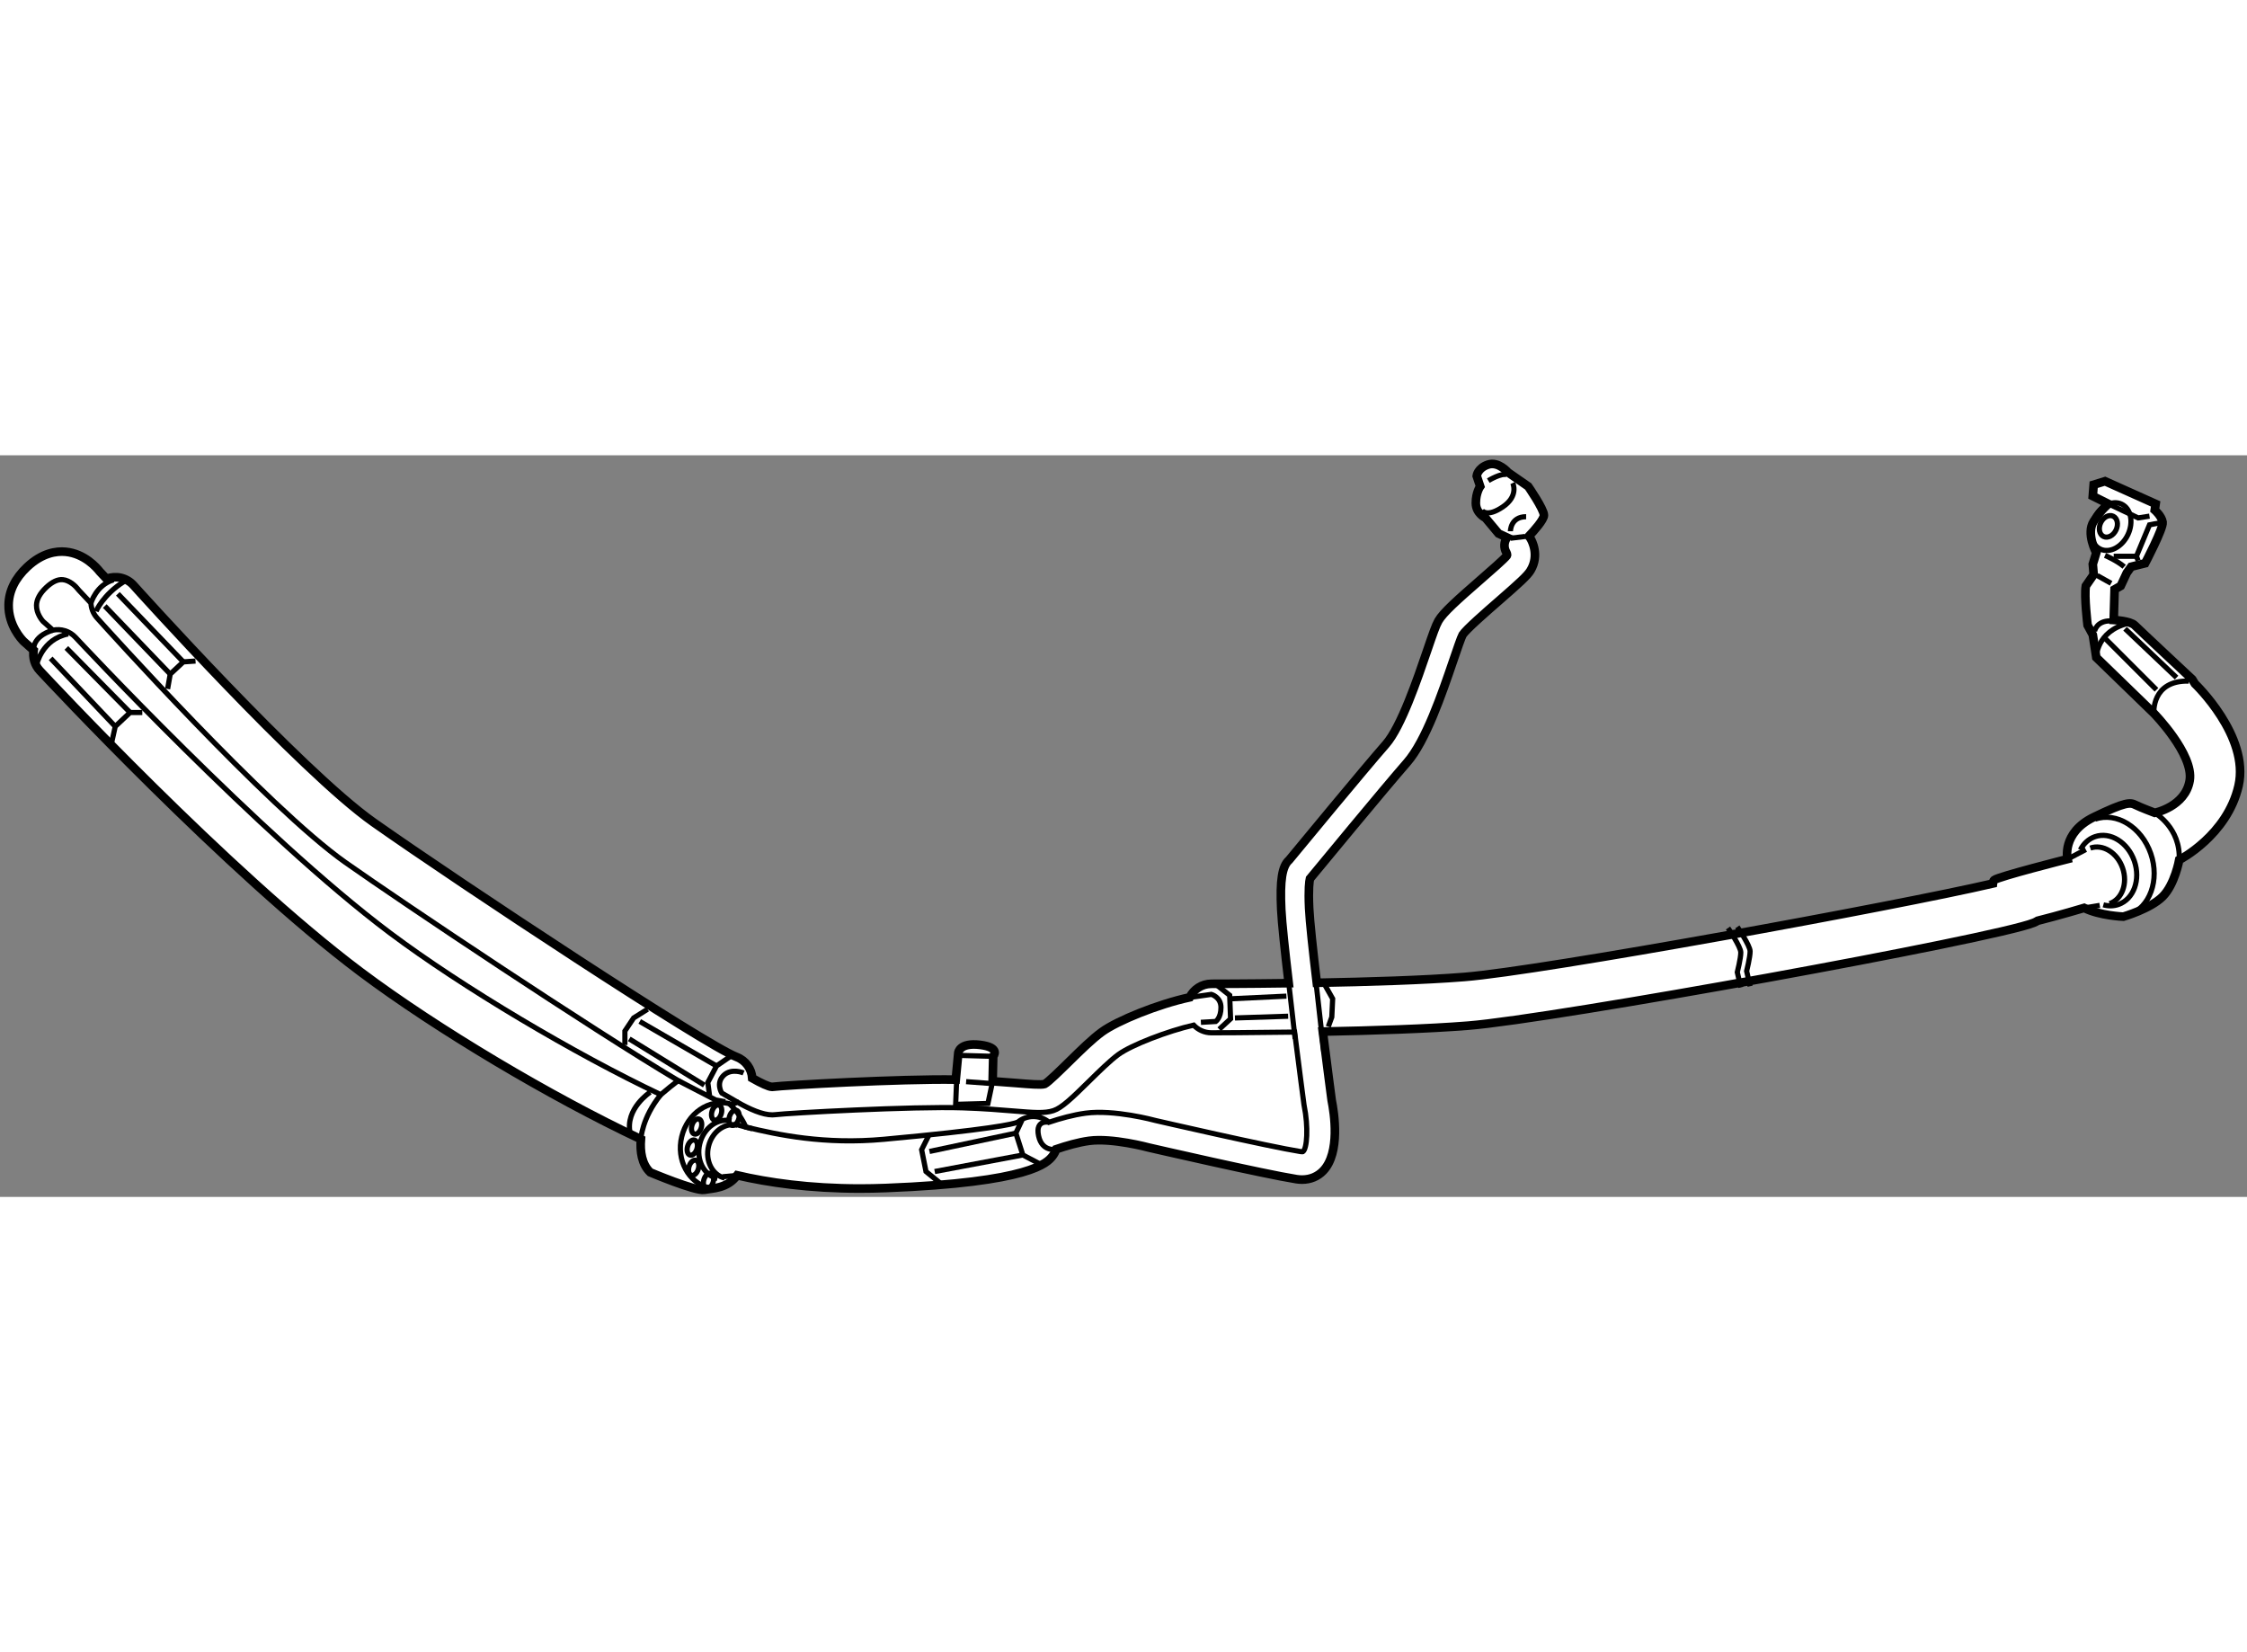 <?xml version="1.0" encoding="utf-8"?>
<!-- Generator: Adobe Illustrator 15.1.0, SVG Export Plug-In . SVG Version: 6.00 Build 0)  -->
<!DOCTYPE svg PUBLIC "-//W3C//DTD SVG 1.1//EN" "http://www.w3.org/Graphics/SVG/1.1/DTD/svg11.dtd">
<svg version="1.1" xmlns="http://www.w3.org/2000/svg" xmlns:xlink="http://www.w3.org/1999/xlink" x="0px" y="0px" width="244.8px"
	 height="180px" viewBox="4.697 100.996 130.27 42.996" enable-background="new 0 0 244.8 180" xml:space="preserve">
	
<rect x="4.697" y="100.996" width="130.27" height="42.996" fill="#808080" stroke="none"/>
	
<g><path fill="#FFFFFF" stroke="#000000" stroke-width="0.5" d="M131.946,114.237l-0.152-0.252c0,0-3.086-2.883-3.34-3.137
				c-0.253-0.253-1.214-0.305-1.214-0.305l0.051-1.771l0.354-0.202l0.354-0.759l0.253-0.354l0.81-0.202c0,0,1.063-2.023,1.013-2.377
				c-0.052-0.354-0.456-0.709-0.456-0.709l0.051-0.354l-2.934-1.316l-0.658,0.203l-0.051,0.659l0.911,0.454
				c0,0-0.405,0.305-0.86,1.013c-0.455,0.707,0.151,1.82,0.151,1.82l-0.202,0.658l0.051,0.607l-0.455,0.657
				c-0.102,0.607,0.102,2.277,0.102,2.277l0.303,0.557l0.202,1.314l3.339,3.238c0,0,2.328,2.378,2.075,3.896
				c-0.253,1.518-2.024,1.872-2.024,1.872s-0.81-0.304-1.113-0.456s-0.557-0.203-2.428,0.708c-1.872,0.912-1.518,2.43-1.518,2.43
				s-3.997,1.012-4.251,1.214c-0.047,0.037-0.066,0.112-0.074,0.201c-5.596,1.304-26.089,5.055-30.648,5.419
				c-2.312,0.186-5.646,0.285-8.551,0.338c-0.221-1.856-0.408-3.564-0.443-4.327c-0.053-1.118,0.015-1.565,0.047-1.708
				c0.375-0.455,4.291-5.205,5.622-6.728c1.093-1.248,2.021-3.969,2.699-5.954c0.209-0.613,0.446-1.309,0.531-1.459
				c0.184-0.297,1.383-1.344,2.101-1.968c1.187-1.036,1.652-1.455,1.838-1.764c0.538-0.897,0.057-1.75,0-1.846
				c-0.029-0.049-0.063-0.093-0.101-0.134c0.305-0.322,0.874-0.96,0.874-1.22c0-0.354-0.911-1.67-0.911-1.67l-1.164-0.809
				c0,0-0.557-0.659-1.163-0.456c-0.607,0.202-0.658,0.657-0.658,0.657l0.202,0.607c0,0-0.252,0.354-0.252,0.962
				s0.556,0.86,0.556,0.86l0.759,0.909l0.495,0.232c-0.179,0.251-0.207,0.59-0.037,0.873c0.002,0.004,0.06,0.12,0.027,0.176
				c-0.144,0.191-0.944,0.89-1.529,1.399c-1.339,1.167-2.171,1.909-2.441,2.383c-0.154,0.27-0.323,0.756-0.659,1.742
				c-0.562,1.646-1.501,4.403-2.384,5.411c-1.325,1.515-5.03,6.008-5.611,6.712c-0.415,0.361-0.537,1.193-0.458,2.866
				c0.037,0.78,0.218,2.452,0.433,4.276c-2.536,0.036-4.439,0.036-4.481,0.036c-0.554,0-1.029,0.322-1.263,0.785
				c-1.838,0.397-4.193,1.355-5.083,2.002c-0.56,0.405-1.234,1.069-1.887,1.71c-0.49,0.48-1.229,1.21-1.435,1.313
				c-0.191,0.063-0.901,0.006-1.655-0.057c-0.398-0.033-0.847-0.069-1.36-0.104l0.033-1.45c0,0,0.456-0.506-0.759-0.658
				c-1.214-0.15-1.265,0.456-1.265,0.456l-0.148,1.558c-3.24-0.051-9.875,0.321-10.653,0.42c-0.186-0.005-0.625-0.207-1.145-0.503
				c-0.036-0.534-0.372-1.026-0.906-1.229c-1.809-0.689-15.899-9.975-21.04-13.596c-4.27-3.01-13.832-13.646-13.928-13.754
				c-0.404-0.449-1.028-0.576-1.561-0.372l-0.392-0.418c-0.178-0.229-0.884-1.045-1.981-1.149c-0.534-0.051-1.357,0.061-2.229,0.88
				c-0.701,0.661-1.063,1.401-1.075,2.2c-0.018,1.19,0.766,2.01,0.855,2.1c0.012,0.011,0.022,0.021,0.034,0.033l0.561,0.497
				c-0.063,0.412,0.05,0.848,0.356,1.178c0.442,0.475,10.901,11.693,18.604,17.471c4.409,3.307,11.068,7.264,16.246,9.698
				c-0.056,0.711,0.049,1.448,0.542,1.92c0,0,2.631,1.111,3.137,1.011c0.458-0.092,1.328-0.062,1.902-0.84
				c1.787,0.416,4.167,0.768,7.126,0.768c0.484,0,0.985-0.011,1.5-0.03c8.438-0.329,9.352-1.471,9.653-1.846
				c0.099-0.124,0.167-0.262,0.219-0.405c0.579-0.196,1.282-0.402,1.918-0.487c1.334-0.176,3.403,0.379,3.455,0.393
				c0.27,0.061,6.627,1.526,8.556,1.832c0.11,0.017,0.218,0.025,0.324,0.025c0.478,0,0.906-0.177,1.226-0.511
				c1.001-1.049,0.636-3.361,0.489-4.092c-0.031-0.235-0.258-1.946-0.515-3.979c2.867-0.057,6.109-0.158,8.43-0.344
				c5.013-0.4,30.452-5.028,32.793-5.966c0.08-0.031,0.153-0.072,0.225-0.115c1.217-0.304,2.69-0.744,2.69-0.744
				c0.911,0.456,2.276,0.505,2.276,0.505s1.568-0.453,2.277-1.163c0.708-0.707,0.961-2.125,0.961-2.125s2.783-1.417,3.441-4.302
				C135.133,117.273,131.946,114.237,131.946,114.237z"></path><path fill="none" stroke="#000000" stroke-width="0.3" d="M43.006,138.063c-4.968-2.348-11.512-6.234-15.701-9.376
				c-7.499-5.625-18.123-17.02-18.229-17.135c-0.347-0.373-0.848-0.513-1.313-0.42l-0.575-0.511
				c-0.066-0.075-0.387-0.464-0.375-0.935c0.009-0.34,0.2-0.688,0.566-1.033c0.342-0.321,0.664-0.473,0.957-0.447
				c0.408,0.035,0.768,0.401,0.867,0.535c0.021,0.028,0.042,0.054,0.066,0.079l0.7,0.746c0.018,0.309,0.132,0.613,0.353,0.86
				c0.402,0.446,9.874,10.984,14.405,14.177c3.373,2.376,14.201,9.622,19.286,12.645C43.758,137.444,43.353,137.765,43.006,138.063z"></path><path fill="none" stroke="#000000" stroke-width="0.3" d="M80.231,141.369c0,0-0.034,0.012-0.121-0.003
				c-1.872-0.295-8.378-1.795-8.412-1.802c-0.098-0.026-2.402-0.649-4.064-0.427c-0.718,0.096-1.485,0.312-2.124,0.526
				c-0.008-0.007-0.014-0.015-0.021-0.021c-0.532-0.426-1.277-0.406-1.784,0.012c-0.24,0.119-1.682,0.438-7.758,0.996
				c-3.457,0.317-6.147-0.259-8.009-0.708c-0.074-0.171-0.358-0.774-0.923-1.327c0.154-0.012,0.304-0.049,0.445-0.11
				c0.702,0.401,1.448,0.73,2.01,0.73c0.053,0,0.106-0.004,0.156-0.01c0.803-0.1,8.041-0.495,10.901-0.398
				c1.233,0.041,2.181,0.12,2.944,0.183c1.156,0.095,1.793,0.146,2.299-0.021c0.483-0.162,1.038-0.692,2.057-1.694
				c0.582-0.573,1.242-1.22,1.705-1.558c0.766-0.557,2.86-1.36,4.366-1.706c0.258,0.272,0.622,0.445,1.026,0.445
				c0.18,0,2.201-0.003,4.828-0.04c0.274,2.181,0.52,4.028,0.542,4.194c0.002,0.018,0.006,0.037,0.009,0.055
				C80.559,139.937,80.476,141.207,80.231,141.369z"></path><polyline fill="none" stroke="#000000" stroke-width="0.3" points="126.938,103.815 128.657,104.626 129.314,104.524 		"></polyline><polyline fill="none" stroke="#000000" stroke-width="0.3" points="130.074,104.879 129.314,105.029 128.556,106.851 
				128.657,107.104 		"></polyline><ellipse transform="matrix(0.904 0.427 -0.427 0.904 57.07 -44.208)" fill="none" stroke="#000000" stroke-width="0.3" cx="127.114" cy="105.156" rx="1.088" ry="1.442"></ellipse><ellipse transform="matrix(0.904 0.427 -0.427 0.904 57.025 -44.146)" fill="none" stroke="#000000" stroke-width="0.3" cx="126.988" cy="105.131" rx="0.492" ry="0.652"></ellipse><path fill="none" stroke="#000000" stroke-width="0.3" d="M126.735,106.8c0,0,0.707,0.305,1.111,0.658"></path><line fill="none" stroke="#000000" stroke-width="0.3" x1="127.24" y1="106.851" x2="128.556" y2="106.851"></line><line fill="none" stroke="#000000" stroke-width="0.3" x1="126.279" y1="107.965" x2="127.09" y2="108.419"></line><path fill="none" stroke="#000000" stroke-width="0.3" d="M126.229,112.72c0,0,0-1.517,1.821-1.973"></path><path fill="none" stroke="#000000" stroke-width="0.3" d="M129.567,115.958c0,0-0.151-1.922,2.024-1.872"></path><line fill="none" stroke="#000000" stroke-width="0.3" x1="127.897" y1="111.051" x2="130.883" y2="113.884"></line><line fill="none" stroke="#000000" stroke-width="0.3" x1="126.735" y1="111.607" x2="129.719" y2="114.592"></line><path fill="none" stroke="#000000" stroke-width="0.3" d="M126.128,111.203c0,0,0.101-0.607,0.911-0.607"></path><path fill="none" stroke="#000000" stroke-width="0.3" d="M129.618,121.727c0,0,1.519,0.859,1.417,2.731"></path><path fill="none" stroke="#000000" stroke-width="0.3" d="M125.306,123.871c0.182-0.357,0.472-0.633,0.845-0.763
				c0.885-0.308,1.908,0.324,2.284,1.409s-0.036,2.213-0.921,2.521c-0.286,0.099-0.587,0.101-0.875,0.02"></path><path fill="none" stroke="#000000" stroke-width="0.3" d="M125.882,123.768c0.727-0.252,1.565,0.266,1.873,1.155
				c0.309,0.891-0.029,1.816-0.756,2.067"></path><path fill="none" stroke="#000000" stroke-width="0.3" d="M126.154,122.092c1.253-0.436,2.701,0.459,3.235,1.996
				c0.532,1.538-0.052,3.137-1.306,3.571"></path><line fill="none" stroke="#000000" stroke-width="0.3" x1="125.521" y1="127.241" x2="126.432" y2="127.09"></line><line fill="none" stroke="#000000" stroke-width="0.3" x1="124.56" y1="124.408" x2="125.622" y2="123.852"></line><path fill="none" stroke="#000000" stroke-width="0.3" d="M104.878,128.403c0,0,0.742,1.08,0.742,1.418
				c0,0.337-0.203,1.147-0.203,1.147l0.203,0.876"></path><path fill="none" stroke="#000000" stroke-width="0.3" d="M105.418,128.337c0,0,0.742,1.08,0.742,1.417s-0.202,1.146-0.202,1.146
				l0.202,0.877"></path><line fill="none" stroke="#000000" stroke-width="0.3" x1="79.378" y1="131.288" x2="79.783" y2="134.83"></line><line fill="none" stroke="#000000" stroke-width="0.3" x1="80.946" y1="131.137" x2="81.452" y2="135.64"></line><polyline fill="none" stroke="#000000" stroke-width="0.3" points="81.502,131.694 81.958,132.503 81.908,133.565 81.705,134.123 
						"></polyline><path fill="none" stroke="#000000" stroke-width="0.3" d="M73.663,132.428l1.263-0.179c0,0,0.557,0.153,0.557,0.76
				c0,0.607-0.304,0.811-0.304,0.811l-0.86,0.05"></path><polyline fill="none" stroke="#000000" stroke-width="0.3" points="75.28,131.744 75.988,132.301 76.039,133.667 75.381,134.273 
						"></polyline><line fill="none" stroke="#000000" stroke-width="0.3" x1="76.089" y1="132.503" x2="79.277" y2="132.352"></line><line fill="none" stroke="#000000" stroke-width="0.3" x1="76.292" y1="133.616" x2="79.378" y2="133.516"></line><polyline fill="none" stroke="#000000" stroke-width="0.3" points="62.244,137.292 61.973,138.574 60.101,138.625 60.151,137.41 
						"></polyline><line fill="none" stroke="#000000" stroke-width="0.3" x1="60.708" y1="137.309" x2="62.074" y2="137.41"></line><line fill="none" stroke="#000000" stroke-width="0.3" x1="60.455" y1="135.79" x2="62.276" y2="135.842"></line><path fill="none" stroke="#000000" stroke-width="0.3" d="M65.51,139.664c0,0-0.805-0.179-0.603,0.782
				c0.202,0.962,1.022,0.783,1.022,0.783"></path><polyline fill="none" stroke="#000000" stroke-width="0.3" points="63.947,139.535 63.592,140.294 63.997,141.56 64.958,142.065 
						"></polyline><polyline fill="none" stroke="#000000" stroke-width="0.3" points="58.533,140.446 58.128,141.256 58.381,142.52 59.19,143.178 		
				"></polyline><line fill="none" stroke="#000000" stroke-width="0.3" x1="58.583" y1="141.356" x2="63.592" y2="140.294"></line><line fill="none" stroke="#000000" stroke-width="0.3" x1="58.887" y1="142.52" x2="63.997" y2="141.56"></line><path fill="none" stroke="#000000" stroke-width="0.3" d="M47.46,138.505l-0.919-0.537c0,0-0.354-0.558,0.101-1.014
				c0.456-0.454,1.164-0.15,1.164-0.15"></path><polyline fill="none" stroke="#000000" stroke-width="0.3" points="42.241,133.109 41.432,133.616 40.925,134.375 40.925,135.184 
						"></polyline><polyline fill="none" stroke="#000000" stroke-width="0.3" points="47.047,135.842 46.238,136.398 45.732,137.359 45.833,138.118 
						"></polyline><polyline fill="none" stroke="#000000" stroke-width="0.3" points="44.014,137.249 46.188,138.371 46.744,138.473 		"></polyline><line fill="none" stroke="#000000" stroke-width="0.3" x1="41.786" y1="133.819" x2="46.238" y2="136.398"></line><line fill="none" stroke="#000000" stroke-width="0.3" x1="41.178" y1="134.83" x2="45.53" y2="137.511"></line><path fill="none" stroke="#000000" stroke-width="0.3" d="M41.851,140.652c0,0,0.048-1.229,1.155-2.589"></path><path fill="none" stroke="#000000" stroke-width="0.3" d="M42.393,137.917c0,0-1.467,0.961-1.164,2.377"></path><path fill="none" stroke="#000000" stroke-width="0.3" d="M46.288,142.928c-0.787-0.191-1.245-1.094-1.021-2.018
				c0.224-0.923,1.043-1.519,1.831-1.326"></path><path fill="none" stroke="#000000" stroke-width="0.3" d="M46.71,142.898c-0.721-0.176-1.139-1.001-0.935-1.847
				c0.206-0.846,0.956-1.391,1.677-1.215"></path><path fill="none" stroke="#000000" stroke-width="0.3" d="M45.813,143.472c-1.206-0.295-1.92-1.623-1.593-2.972
				c0.327-1.35,1.571-2.205,2.777-1.914"></path><line fill="none" stroke="#000000" stroke-width="0.3" x1="47.351" y1="139.789" x2="48.313" y2="140.042"></line><line fill="none" stroke="#000000" stroke-width="0.3" x1="46.592" y1="142.823" x2="47.432" y2="142.743"></line><ellipse transform="matrix(0.956 0.294 -0.294 0.956 43.515 -6.927)" fill="none" stroke="#000000" stroke-width="0.3" cx="44.771" cy="141.104" rx="0.279" ry="0.454"></ellipse><ellipse transform="matrix(0.955 0.296 -0.296 0.955 43.318 -7.438)" fill="none" stroke="#000000" stroke-width="0.3" cx="46.187" cy="139.13" rx="0.278" ry="0.456"></ellipse><ellipse transform="matrix(0.955 0.296 -0.296 0.955 43.453 -7.724)" fill="none" stroke="#000000" stroke-width="0.3" cx="47.199" cy="139.434" rx="0.278" ry="0.456"></ellipse><ellipse transform="matrix(0.956 0.293 -0.293 0.956 43.927 -7.135)" fill="none" stroke="#000000" stroke-width="0.3" cx="45.783" cy="143.077" rx="0.278" ry="0.455"></ellipse><ellipse transform="matrix(0.956 0.293 -0.293 0.956 43.667 -6.916)" fill="none" stroke="#000000" stroke-width="0.3" cx="44.922" cy="142.318" rx="0.278" ry="0.455"></ellipse><ellipse transform="matrix(0.956 0.295 -0.295 0.956 43.196 -7.088)" fill="none" stroke="#000000" stroke-width="0.3" cx="45.125" cy="139.839" rx="0.278" ry="0.455"></ellipse><path fill="none" stroke="#000000" stroke-width="0.3" d="M6.645,112.306c0,0-0.12-0.787,1.118-1.173"></path><path fill="none" stroke="#000000" stroke-width="0.3" d="M9.97,109.567c0,0,0.295-1.047,1.307-1.35"></path><polyline fill="none" stroke="#000000" stroke-width="0.3" points="14.414,114.541 14.566,113.682 15.325,112.973 16.033,112.924 
						"></polyline><polyline fill="none" stroke="#000000" stroke-width="0.3" points="11.176,117.629 11.378,116.718 12.238,115.908 12.947,115.908 
						"></polyline><path fill="none" stroke="#000000" stroke-width="0.3" d="M6.825,113.125c0,0,0.304-1.467,1.821-1.771"></path><path fill="none" stroke="#000000" stroke-width="0.3" d="M10.265,110.039c0,0,0.405-0.962,1.619-1.721"></path><line fill="none" stroke="#000000" stroke-width="0.3" x1="15.325" y1="112.973" x2="11.53" y2="109.026"></line><line fill="none" stroke="#000000" stroke-width="0.3" x1="10.771" y1="109.735" x2="14.566" y2="113.682"></line><line fill="none" stroke="#000000" stroke-width="0.3" x1="8.544" y1="112.164" x2="12.238" y2="115.908"></line><line fill="none" stroke="#000000" stroke-width="0.3" x1="7.634" y1="112.77" x2="11.378" y2="116.718"></line><path fill="none" stroke="#000000" stroke-width="0.3" d="M90.981,102.466c0,0,0.775-0.472,1.079-0.336"></path><path fill="none" stroke="#000000" stroke-width="0.3" d="M92.397,102.602c0,0,0.372,0.742-0.573,1.384
				c-0.944,0.641-1.214,0.202-1.214,0.202"></path><path fill="none" stroke="#000000" stroke-width="0.3" d="M92.263,105.4c0,0,0-0.843,0.911-0.843"></path><line fill="none" stroke="#000000" stroke-width="0.3" x1="92.263" y1="105.805" x2="93.106" y2="105.703"></line></g>


</svg>